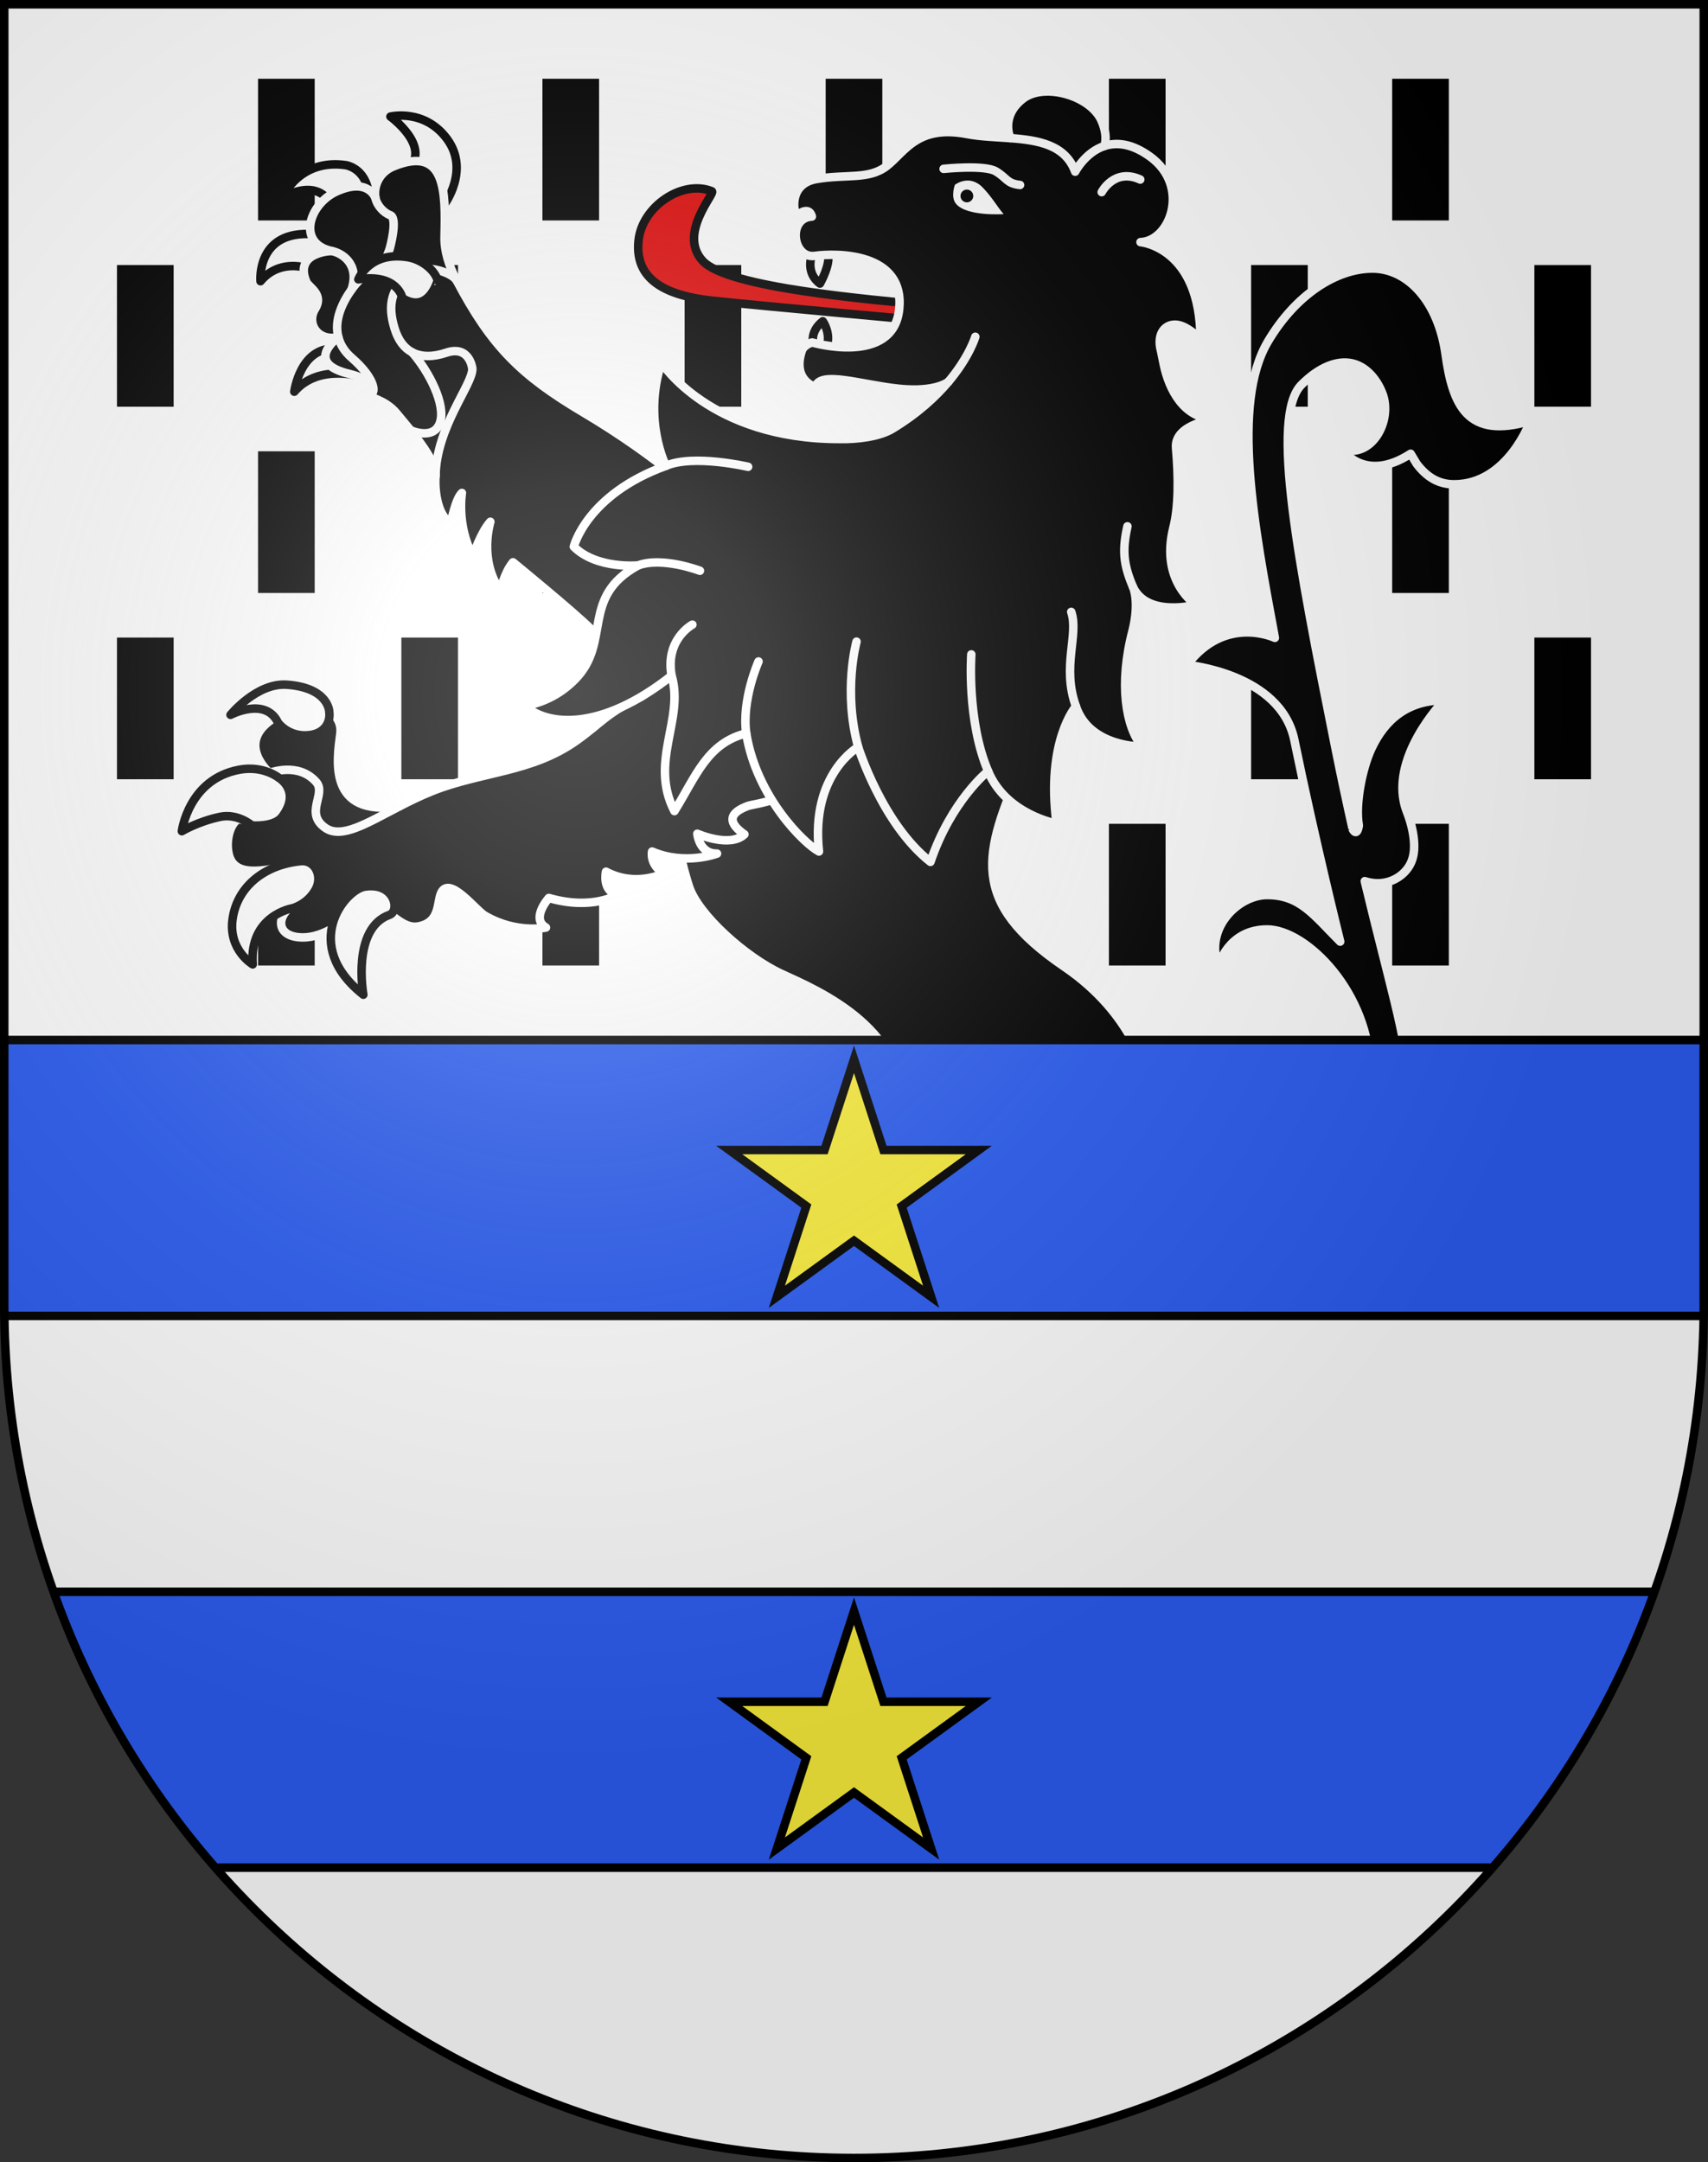 <?xml version="1.0" encoding="UTF-8" standalone="no"?>
<svg
   xmlns:dc="http://purl.org/dc/elements/1.1/"
   xmlns:cc="http://creativecommons.org/ns#"
   xmlns:rdf="http://www.w3.org/1999/02/22-rdf-syntax-ns#"
   xmlns:svg="http://www.w3.org/2000/svg"
   xmlns="http://www.w3.org/2000/svg"
   xmlns:xlink="http://www.w3.org/1999/xlink"
   xmlns:sodipodi="http://sodipodi.sourceforge.net/DTD/sodipodi-0.dtd"
   xmlns:inkscape="http://www.inkscape.org/namespaces/inkscape"
   height="763"
   width="603"
   version="1.0"
   id="svg20"
   sodipodi:version="0.32"
   inkscape:version="0.46"
   sodipodi:docname="Arnex-sur-Nyon-coat_of_arms.svg"
   sodipodi:docbase="C:\Documents and Settings\Steve\Bureau\Blason Villages Suisse pour Wikipédia (par Delta-9)"
   inkscape:output_extension="org.inkscape.output.svg.inkscape">
  <rect width="100%" height="100%" fill="#333333" stroke="none"/>
  <defs
     id="defs29"><inkscape:perspective
   sodipodi:type="inkscape:persp3d"
   inkscape:vp_x="0 : 381.5 : 1"
   inkscape:vp_y="0 : 1000 : 0"
   inkscape:vp_z="603 : 381.5 : 1"
   inkscape:persp3d-origin="301.5 : 254.33333 : 1"
   id="perspective28" />
<linearGradient
   id="linearGradient2893">
  <stop
     style="stop-color:#ffffff;stop-opacity:0.314;"
     offset="0"
     id="stop2895" />
  <stop
     id="stop2897"
     offset="0.19"
     style="stop-color:#ffffff;stop-opacity:0.251;" />
  <stop
     style="stop-color:#6b6b6b;stop-opacity:0.125;"
     offset="0.6"
     id="stop2901" />
  <stop
     style="stop-color:#000000;stop-opacity:0.125;"
     offset="1"
     id="stop2899" />
</linearGradient>
<linearGradient
   id="linearGradient2955">
  <stop
     style="stop-color:white;stop-opacity:0;"
     offset="0"
     id="stop2965" />
  <stop
     style="stop-color:black;stop-opacity:0.646;"
     offset="1"
     id="stop2959" />
</linearGradient>
<radialGradient
   inkscape:collect="always"
   xlink:href="#linearGradient2893"
   id="radialGradient3236"
   gradientUnits="userSpaceOnUse"
   gradientTransform="matrix(1.215,1.531577e-24,1.464684e-23,1.267,-839.192,-490.489)"
   cx="858.042"
   cy="579.933"
   fx="858.042"
   fy="579.933"
   r="300" />
<inkscape:perspective
   id="perspective2642"
   inkscape:persp3d-origin="297.63751 : 280.63 : 1"
   inkscape:vp_z="595.27502 : 420.94501 : 1"
   inkscape:vp_y="0 : 1000 : 0"
   inkscape:vp_x="0 : 420.94501 : 1"
   sodipodi:type="inkscape:persp3d" />

	
	
	
	
	

	

		
		
	
		
		
	
		
		
	
		
		
		
		
		
		
		
		
		
		
		
		
		
		
		
		
		
		
		
		
		
		
		
		
		
		
		
		
		
		
		
		
		
		
		
		
		
		
		
		
		
		
		
		
		
		
		
		
		
		
		
		
		
		
	
		
		
		
		
		
	</defs>
  <sodipodi:namedview
     inkscape:window-height="925"
     inkscape:window-width="1212"
     inkscape:pageshadow="2"
     inkscape:pageopacity="0.0"
     guidetolerance="10.0"
     gridtolerance="10.0"
     objecttolerance="10.0"
     borderopacity="1.0"
     bordercolor="#666666"
     pagecolor="#ffffff"
     id="base"
     inkscape:zoom="0.76261045"
     inkscape:cx="327.73784"
     inkscape:cy="369.83261"
     inkscape:window-x="33"
     inkscape:window-y="42"
     inkscape:current-layer="layer2"
     showgrid="false"
     showguides="true"
     inkscape:guide-bbox="true">
    <sodipodi:guide
       orientation="horizontal"
       position="761.5"
       id="guide1885" />
    <sodipodi:guide
       orientation="vertical"
       position="1.5"
       id="guide1887" />
    <sodipodi:guide
       orientation="horizontal"
       position="1.5"
       id="guide1889" />
    <sodipodi:guide
       orientation="vertical"
       position="601.5"
       id="guide1891" />
    <sodipodi:guide
       orientation="vertical"
       position="301.501"
       id="guide1893" />
  </sodipodi:namedview>
  <desc
     id="desc22">Coat of Arms of Canton of Freiburg (Fribourg)</desc>
  <g
     inkscape:groupmode="layer"
     id="layer1"
     inkscape:label="Fond écu"
     style="opacity:1;display:inline"
     sodipodi:insensitive="true">
    <path
       id="path1899"
       d="M 1.5,1.5 L 1.5,460.368 C 1.5,626.678 135.815,761.5 301.5,761.5 C 467.185,761.5 601.5,626.678 601.5,460.368 L 601.5,1.5 L 1.5,1.5 z"
       style="fill:#ffffff;fill-opacity:1" />
  </g>
  <g
     inkscape:groupmode="layer"
     id="layer2"
     inkscape:label="Meubles"
     style="opacity:1;display:inline"
     sodipodi:insensitive="true">
    <path
       d="M 91.1,340.707 L 111.1,340.707 L 111.1,290.707 L 91.1,290.707 L 91.1,340.707 z M 191.499,340.707 L 211.499,340.707 L 211.499,290.707 L 191.499,290.707 L 191.499,340.707 z M 291.499,340.707 L 311.499,340.707 L 311.499,290.707 L 291.499,290.707 L 291.499,340.707 z M 391.499,340.707 L 411.499,340.707 L 411.499,290.707 L 391.499,290.707 L 391.499,340.707 z M 491.499,290.707 L 491.499,340.707 L 511.499,340.707 L 511.499,290.707 L 491.499,290.707 z"
       id="path2557" />
    <path
       d="M 41.299,274.979 L 61.299,274.979 L 61.299,224.979 L 41.299,224.979 L 41.299,274.979 z M 141.699,274.979 L 161.699,274.979 L 161.699,224.979 L 141.699,224.979 L 141.699,274.979 z M 241.699,274.979 L 261.699,274.979 L 261.699,224.979 L 241.699,224.979 L 241.699,274.979 L 241.699,274.979 z M 341.699,274.979 L 361.699,274.979 L 361.699,224.979 L 341.699,224.979 L 341.699,274.979 z M 441.699,274.979 L 461.699,274.979 L 461.699,224.979 L 441.699,224.979 L 441.699,274.979 z M 541.699,224.979 L 541.699,274.979 L 561.699,274.979 L 561.699,224.979 L 541.699,224.979 z"
       id="path2559" />
    <path
       d="M 91.1,209.25 L 111.1,209.25 L 111.1,159.25 L 91.1,159.25 L 91.1,209.25 z M 191.499,209.25 L 211.499,209.25 L 211.499,159.25 L 191.499,159.25 L 191.499,209.25 z M 291.499,209.25 L 311.499,209.25 L 311.499,159.25 L 291.499,159.25 L 291.499,209.25 z M 391.499,209.25 L 411.499,209.25 L 411.499,159.25 L 391.499,159.25 L 391.499,209.25 z M 491.499,159.25 L 491.499,209.25 L 511.499,209.25 L 511.499,159.25 L 491.499,159.25 z"
       id="path2561" />
    <path
       d="M 41.299,143.522 L 61.299,143.522 L 61.299,93.522 L 41.299,93.522 L 41.299,143.522 z M 141.699,143.522 L 161.699,143.522 L 161.699,93.522 L 141.699,93.522 L 141.699,143.522 z M 241.699,143.522 L 261.699,143.522 L 261.699,93.522 L 241.699,93.522 L 241.699,143.522 L 241.699,143.522 z M 341.699,143.522 L 361.699,143.522 L 361.699,93.522 L 341.699,93.522 L 341.699,143.522 z M 441.699,143.522 L 461.699,143.522 L 461.699,93.522 L 441.699,93.522 L 441.699,143.522 z M 541.699,93.522 L 541.699,143.522 L 561.699,143.522 L 561.699,93.522 L 541.699,93.522 L 541.699,93.522 z"
       id="path2563" />
    <path
       d="M 91.1,77.793 L 111.1,77.793 L 111.1,27.793 L 91.1,27.793 L 91.1,77.793 z M 191.499,77.793 L 211.499,77.793 L 211.499,27.793 L 191.499,27.793 L 191.499,77.793 z M 291.499,77.793 L 311.499,77.793 L 311.499,27.793 L 291.499,27.793 L 291.499,77.793 z M 391.499,77.793 L 411.499,77.793 L 411.499,27.793 L 391.499,27.793 L 391.499,77.793 z M 491.499,27.793 L 491.499,77.793 L 511.499,77.793 L 511.499,27.793 L 491.499,27.793 L 491.499,27.793 z"
       id="path2565" />
    <path
       style="fill:#ffffff;stroke:#000000;stroke-width:3;stroke-linecap:round;stroke-linejoin:round"
       id="path2068"
       d="M 110.807,82.665 C 90.349,81.016 91.973,99.232 91.973,99.232 C 98.383,91.549 107.466,94.399 107.466,94.399 L 113.772,92.978 L 121.027,90.139 L 118.19,83.851 L 110.807,82.665 z" />
    <path
       style="fill:#ffffff;stroke:#000000;stroke-width:3;stroke-linecap:round;stroke-linejoin:round"
       id="path2070"
       d="M 103.9,138.222 C 103.9,138.222 105.888,122.666 118.149,122.979 C 130.449,123.292 128.299,133.096 128.299,133.096 C 128.299,133.096 112.7,127.921 103.9,138.222 z" />
    <path
       style="fill:#ffffff;stroke:#000000;stroke-width:3;stroke-linecap:round;stroke-linejoin:round"
       id="path2072"
       d="M 137.846,41.142 C 137.846,41.142 152.486,51.762 144.036,59.791 C 144.036,59.791 145.636,75.304 156.916,72.094 C 156.916,72.094 165.896,60.099 157.91,49.151 C 149.92,38.204 137.846,41.142 137.846,41.142 z" />
    <path
       style="fill:#ffffff;stroke:#000000;stroke-width:3;stroke-linecap:round;stroke-linejoin:round"
       id="path2076"
       d="M 115.76,70.563 C 115.76,70.563 111.817,63.279 99.783,69.654 C 99.783,69.654 105.564,55.812 122.25,58.302 C 129.143,59.978 129.98,67.178 129.98,67.178 C 129.98,67.178 125.467,76.807 115.76,70.563 z" />
    <path
       style="stroke:#ffffff;stroke-width:3;stroke-linecap:round;stroke-linejoin:round"
       id="path2093"
       d="M 248.794,176.979 C 248.794,176.979 233.097,161.648 206.003,145.586 C 183.864,132.461 173.483,122.265 161.213,98.969 C 158.357,93.656 156.82,88.435 156.947,83.476 C 157.348,67.753 157.46,51.107 138.869,58.744 C 133.718,60.859 131.756,65.948 132.585,70.005 C 132.585,70.005 130.249,62.46 118.897,67.526 C 109.154,71.874 104.621,85.846 117.067,88.571 C 117.067,88.571 103.636,88.876 108.171,99.503 C 108.96,101.348 114.464,103.837 111.268,108.974 C 108.076,114.11 112.17,120.614 119.449,118.971 C 119.449,118.971 106.846,128.071 123.49,131.983 C 125.982,132.568 132.036,134.357 130.276,138.938 C 129.678,140.489 135.8,140.644 140.121,145.972 C 141.396,147.548 143.149,149.592 144.97,151.845 C 149.315,157.21 154.064,163.756 153.759,167.975 C 153.328,173.963 154.784,182.35 159.183,184.55 C 159.183,184.55 160.794,175.983 163.072,173.952 C 163.072,173.952 161.11,185.38 166.958,196.227 C 166.958,196.227 169.677,187.948 173.114,184.122 C 173.114,184.122 168.871,197.58 176.67,208.474 C 176.67,208.474 177.941,202.245 181.102,198.413 C 181.102,198.413 202.144,215.578 208.67,222.011 C 210.572,223.886 220.612,233.115 230.245,226.576 C 239.882,220.039 295.32,204.945 295.32,204.945 L 276.802,176.306 L 270.206,173.007 L 248.794,176.979 z" />
    <path
       style="fill:none;stroke:#ffffff;stroke-width:3;stroke-linecap:round;stroke-linejoin:round"
       id="path2137"
       d="M 117.066,88.572 C 120.441,89.189 127.138,92.929 124.125,102.157" />
    <path
       style="fill:none;stroke:#ffffff;stroke-width:3;stroke-linecap:round;stroke-linejoin:round"
       id="path2139"
       d="M 132.585,70.005 C 133.082,72.44 135.371,75.039 137.763,75.935 C 140.568,76.979 137.659,87.477 137.659,87.477 C 137.659,87.477 136.683,90.979 134.819,93.354" />
    <path
       style="fill:none;stroke:#ffffff;stroke-width:3;stroke-linecap:round;stroke-linejoin:round"
       id="path2153"
       d="M 144.968,151.843 C 144.968,151.843 153.103,155.536 155.317,149.184 C 157.528,142.832 151.386,131.007 145.487,124.316" />
    <path
       style="fill:none;stroke:#ffffff;stroke-width:3;stroke-linecap:round;stroke-linejoin:round"
       id="path2155"
       d="M 161.212,98.968 C 159.462,96.146 151.393,93.728 147.797,95.376 C 147.275,95.617 146.776,95.863 146.307,96.119 C 136.028,101.662 137.689,110.53 139.296,115.881 C 140.571,120.127 142.734,122.86 145.487,124.319 C 148.819,126.08 153.01,125.985 157.543,124.463 C 165.822,121.684 166.744,130.039 166.744,130.039 C 167.017,135.557 154.021,150.602 153.754,167.974" />
    <path
       style="fill:none;stroke:#ffffff;stroke-width:3;stroke-linecap:round;stroke-linejoin:round"
       id="path2157"
       d="M 146.308,96.119 C 146.308,96.119 144.871,91.839 139.547,92.128 C 138.202,92.203 136.566,92.611 134.817,93.356 C 131.258,94.873 127.217,97.793 124.125,102.157 C 120.865,106.758 117.867,112.971 119.449,118.971 C 120.108,121.471 121.517,123.973 124.117,126.223 C 133.192,134.075 132.843,139.66 130.276,138.938" />
    <path
       style="fill:#ffffff;stroke:#000000;stroke-width:3;stroke-linecap:round;stroke-linejoin:round"
       id="path2161"
       d="M 142.079,105.215 C 142.079,105.215 140.434,96.427 126.515,98.57 C 126.515,98.57 130.49,88.514 144.045,90.774 C 149.357,91.659 153.784,95.771 154.502,99.037 C 154.501,99.036 151.265,110.946 142.079,105.215 z" />
    <path
       style="stroke:#ffffff;stroke-width:3;stroke-linecap:round;stroke-linejoin:round"
       id="path2074"
       d="M 105.762,490.513 C 105.762,490.513 109.026,476.402 91.853,479.398 C 91.853,479.398 99.358,468.367 109.979,471.138 C 120.599,473.909 119.286,485.378 119.286,485.378 L 105.762,490.513 z" />
    <path
       style="stroke:#ffffff;stroke-width:3;stroke-linecap:round;stroke-linejoin:round"
       id="path2078"
       d="M 96.543,511.335 C 96.543,511.335 93.772,497.794 79.871,505.974 C 79.871,505.974 86.104,493.703 97.112,494.999 C 108.118,496.298 105.349,504.972 105.349,504.972 L 96.543,511.335 z" />
    <path
       style="stroke:#ffffff;stroke-width:3;stroke-linecap:round;stroke-linejoin:round"
       id="path2080"
       d="M 96.134,545.089 C 96.134,545.089 93.064,533.142 99.074,525.775 C 102.782,521.234 109.839,518.347 113.378,519.275 L 109.624,533.652 C 109.626,533.652 99.093,528.929 96.134,545.089 z" />
    <path
       style="stroke:#ffffff;stroke-width:3;stroke-linecap:round;stroke-linejoin:round"
       id="path2082"
       d="M 123.781,535.769 C 123.781,535.769 111.496,534.533 115.315,550.494 C 115.315,550.494 117.922,542.113 125.981,543.435 L 123.781,535.769 z" />
    <path
       style="stroke:#ffffff;stroke-width:3;stroke-linecap:round;stroke-linejoin:round"
       id="path2086"
       d="M 348.276,363.065 C 348.276,363.065 337.785,361.796 327.715,365.166 C 322.926,365.166 281.513,368.695 250.936,372.151 C 227.894,374.596 189.502,386.779 180.597,408.999 C 180.597,408.999 190.645,399.398 197.801,403.176 C 197.801,403.176 186.874,409.052 184.245,428.871 C 184.245,428.871 193.96,420.811 199.201,422.182 C 199.201,422.182 193.772,431.549 191.813,442.961 C 191.813,442.961 199.379,436.035 203.899,436.264 C 203.899,436.264 200.59,438.578 202.317,449.522 C 202.317,449.522 221.513,457.502 218.335,463.829 C 215.157,470.149 167.437,505.075 148.28,504.37 C 148.28,504.37 146.227,498.585 138.274,501.759 C 138.274,501.759 134.842,499.683 133.104,493.124 C 131.367,486.567 123.206,478.749 114.187,481.903 C 107.094,484.382 99.854,491.469 102.96,497.751 C 102.96,497.751 80.773,512.704 103.846,522.073 C 105.319,522.669 106.526,522.454 107.653,521.901 C 107.653,521.901 97.355,530.78 109.195,535.928 C 115.921,538.856 120.821,535.533 120.821,535.533 C 119.872,538.178 119.014,542.351 122.811,545.894 C 125.94,548.822 134.901,548.4 141.135,547.542 C 147.018,546.735 154.341,552.366 164.032,549.296 C 170.721,547.179 179.622,541.603 188.502,536.817 C 194.349,533.665 221.267,525.758 226.46,524.508 C 237.676,521.807 247.691,513.483 247.691,513.483 C 247.691,513.483 238.025,514.083 233.87,510.182 C 233.87,510.182 260.408,505.692 268.988,490.041 C 268.988,490.041 256.946,493.445 251.501,489.92 C 251.501,489.92 281.654,481.186 283.527,471.149 C 283.527,471.149 276.521,472.551 270.195,468.09 C 263.869,463.633 259.436,453.598 262.207,447.135 C 266.637,436.803 288.986,426.807 306.187,421.384 C 323.384,415.96 339.309,410.028 350.987,418.337 C 362.672,426.651 355.383,378.826 355.383,378.826 L 355.975,352.766 L 348.276,363.065 z" />
    <path
       style="fill:none;stroke:#ffffff;stroke-width:3;stroke-linecap:round;stroke-linejoin:round"
       id="path2123"
       d="M 107.654,521.896 C 113.882,520.382 113.242,516.24 118.852,519.654 C 128.004,525.217 125.709,529.617 125.709,529.617 C 125.709,529.617 122.204,531.68 120.822,535.527" />
    <path
       style="fill:none;stroke:#ffffff;stroke-width:3;stroke-linecap:round;stroke-linejoin:round"
       id="path2125"
       d="M 136.603,526.476 C 136.603,526.476 129.397,526.781 125.71,529.617" />
    <path
       style="fill:none;stroke:#ffffff;stroke-width:3;stroke-linecap:round;stroke-linejoin:round"
       id="path2127"
       d="M 102.962,497.747 C 104.102,500.054 106.635,502.249 111.084,504.071 C 115.933,506.051 123.424,500.112 130.663,513.493" />
    <path
       style="fill:none;stroke:#ffffff;stroke-width:3;stroke-linecap:round;stroke-linejoin:round"
       id="path2129"
       d="M 138.275,501.751 C 130.321,504.921 128.382,520.151 135.304,524.821 C 142.229,529.487 151.271,529.942 160.042,523.645 C 168.809,517.352 190.806,522.155 188.503,536.815" />
    <path
       style="stroke:#ffffff;stroke-width:3;stroke-linecap:round;stroke-linejoin:round"
       id="path2171"
       d="M 134.958,513.882 C 134.958,513.882 128.22,502.671 116.582,511.841 C 116.582,511.841 119.076,500.681 128.301,499.15 C 137.524,497.623 144.536,504.57 144.536,504.57 C 144.536,504.57 144.093,514.3 134.958,513.882 z" />
    <path
       style="stroke:#ffffff;stroke-width:3;stroke-linecap:round;stroke-linejoin:round"
       id="path2662"
       d="M 291.631,375.271 C 291.631,375.271 315.574,389.771 317.092,422.146 L 329.821,409.417 C 329.822,409.416 324.006,381.342 291.631,375.271 z" />
    <path
       style="stroke:#ffffff;stroke-width:3;stroke-linecap:round;stroke-linejoin:round"
       id="path2084"
       d="M 340.3,576.396 C 340.3,576.396 337.845,573.343 333.228,573.144 C 328.616,572.941 333.228,573.144 333.228,573.144 L 332.371,580.208 L 339.411,579.819 L 340.3,576.396" />
    <path
       style="stroke:#ffffff;stroke-width:3;stroke-linecap:round;stroke-linejoin:round"
       id="path2667"
       d="M 510.328,124.874 C 507.8,106.664 497.177,94.776 484.529,94.776 C 471.883,94.776 457.466,103.881 447.602,120.574 C 434.588,142.598 442.782,185.985 450.081,225.085 L 450.081,225.084 C 450.081,225.084 432.597,216.771 419.106,234.644 C 419.106,234.644 451.923,237.582 456.919,260.934 C 464.288,296.846 473.146,332.274 473.146,332.274 C 463.662,322.789 458.982,315.834 447.347,315.834 C 437.231,315.834 425.09,327.469 430.149,340.874 C 430.149,340.874 433.437,327.975 447.347,327.975 C 461.259,327.975 483.769,350.486 483.769,378.56 C 483.769,406.634 462.776,417.763 450.383,417.763 C 437.988,417.763 428.125,410.934 424.584,402.588 C 421.051,394.259 417.723,388.534 414.039,385.074 C 408.932,380.277 404.435,379.346 404.435,379.346 C 404.435,379.346 400.611,358.046 375.68,341.097 C 341.974,318.182 347.274,301.078 360.763,270.053 L 354.294,261.456 L 351.318,249.117 L 241.562,255.402 L 236.997,277.472 C 238.977,288.711 237.737,295.405 243.239,312.811 L 243.256,312.849 C 246.488,322.713 263.093,337.78 276.136,343.758 C 287.984,349.188 323.447,363.886 317.091,395.118 C 314.237,408.814 308.898,435.454 319.958,453.171 C 319.958,453.171 323.515,445.941 327.238,445.667 C 327.238,445.667 324.3,455.521 328.653,472.655 C 328.653,472.655 332.175,466.294 339.639,465.313 C 339.639,465.313 335.013,475.709 340.502,488.114 C 340.502,488.114 344.638,478.301 350.268,476.807 C 350.268,476.807 346.037,488.789 352.66,496.465 C 352.66,496.465 354.37,493.512 360.33,495.076 C 366.293,496.637 392.391,509.416 387.006,526.56 C 381.778,543.206 363.455,584.121 349.625,585.822 C 350.081,582.601 348.312,579.672 346.174,578.258 C 339.969,574.137 335.246,578.783 335.246,578.783 C 335.246,578.783 335.236,568.349 322.643,569.972 C 310.045,571.599 304.469,579.175 308.718,588.048 C 303.529,592.915 295.738,603.179 301.533,611.362 C 303.887,614.68 310.058,616.419 317.959,614.417 C 317.959,614.417 317.759,626.128 330.796,626.599 C 344.043,627.074 342.066,611.076 350.759,609.982 C 353.525,609.63 356.635,620.326 360.578,619.752 C 365.983,618.969 375.61,601.094 385.755,600.356 C 395.9,599.606 406.398,590.594 406.398,590.594 C 406.398,590.594 400.512,590.338 396.888,586.629 C 396.888,586.629 413.369,585.371 424.904,572.059 C 424.904,572.059 420.278,571.858 416.231,568.127 C 416.231,568.127 432.482,562.525 441.122,547.902 C 441.122,547.902 433.941,548.377 430.716,545.078 C 430.716,545.078 444.112,537.373 447.904,527.67 C 447.904,527.67 441.898,530.17 436.621,525.598 C 436.621,525.598 448.405,511.014 447.303,507.414 C 412.779,499.351 402.885,475.1 401.233,473.301 C 399.996,471.951 398.141,466.399 398.141,454.406 C 398.141,450.439 399.104,445.906 402.066,440.968 C 411.074,425.958 405.076,410.642 408.4,399.549 C 410.928,410.93 426.104,433.441 450.385,433.441 C 474.664,433.441 496.67,408.401 496.67,378.557 C 496.67,367.031 490.317,346.368 481.825,310.938 C 490.054,313.608 496.949,308.703 498.607,303.184 C 499.965,299.176 499.173,292.814 496.697,286.473 C 489.46,267.944 509.822,247.119 509.822,247.119 C 496.709,247.119 488.895,254.191 484.259,263.981 C 480.947,270.966 478.393,283.774 479.723,291.297 C 479.039,295.579 477.575,292.617 477.574,292.641 C 475.564,283.706 473.485,274.011 471.378,263.474 C 458.226,197.714 448.315,146.921 459.49,135.746 C 465.939,129.296 472.182,127.188 477.068,128.159 C 482.172,129.173 486.047,133.667 488.027,138.782 C 491.832,148.646 484.001,162.157 473.739,158.426 C 473.739,158.426 481.596,170.748 498.018,160.114 L 500.145,163.667 C 503.536,168.125 507.616,170.905 513.363,170.905 C 532.332,170.905 540.3,148.521 540.3,148.521 C 517.915,155.226 512.833,142.912 510.328,124.874 z" />
    <path
       style="fill:none;stroke:#ffffff;stroke-width:3;stroke-linecap:round;stroke-linejoin:round"
       id="path2131"
       d="M 349.627,585.83 C 349.206,585.881 348.796,585.9 348.385,585.885 C 341.441,585.58 335.245,578.791 335.245,578.791" />
    <path
       style="fill:none;stroke:#ffffff;stroke-width:3;stroke-linecap:round;stroke-linejoin:round"
       id="path2159"
       d="M 317.967,614.423 C 317.967,614.423 318.077,604.771 323.581,600.321 C 329.086,595.876 335.124,596.848 338.528,598.827 C 342.666,601.241 344.306,596.85 344.306,596.85 C 344.306,596.85 338.113,596.579 333.669,591.1 C 329.91,586.457 322.985,576.524 310.429,586.573 C 309.914,586.987 309.337,587.487 308.72,588.055" />
    <path
       style="stroke:#ffffff;stroke-width:3;stroke-linecap:round;stroke-linejoin:round"
       id="path2173"
       d="M 327.345,570.955 C 327.345,570.955 328.927,561.437 320.268,557.482 C 309.58,552.599 297.364,562.437 297.364,562.437 C 297.364,562.437 314.444,562.664 312.14,574.99 C 312.139,574.99 323.547,576.867 327.345,570.955 z" />
    <path
       style="stroke:#ffffff;stroke-width:3;stroke-linecap:round;stroke-linejoin:round"
       id="path2175"
       d="M 311.058,586.261 C 311.058,586.261 299.677,578.322 290.119,588.116 C 280.556,597.921 289.993,612.165 289.993,612.165 C 289.993,612.165 292.074,595.831 301.901,600.218 C 301.9,600.22 311.738,597.613 311.058,586.261 z" />
    <path
       style="stroke:#ffffff;stroke-width:3;stroke-linecap:round;stroke-linejoin:round"
       id="path2177"
       d="M 324.561,600.929 C 324.561,600.929 308.983,599.978 304.791,614.982 C 302.048,624.808 309.001,633.384 309.001,633.384 C 309.001,633.384 312.147,615.302 320.605,617.323 C 320.604,617.33 327.292,612.648 324.561,600.929 z" />
    <path
       style="stroke:#ffffff;stroke-width:3;stroke-linecap:round;stroke-linejoin:round"
       id="path2179"
       d="M 343.267,618.04 C 343.267,618.04 347.556,627.702 341.913,635.466 C 341.913,635.466 355.72,630.169 354.62,614.392 C 355.154,608.894 350.487,608.021 346.774,611.843 C 345.231,613.429 343.066,615.82 343.267,618.04 z" />
    <path
       style="stroke:#ffffff;stroke-width:3;stroke-linecap:round;stroke-linejoin:round"
       id="path2677"
       d="M 296.596,224.388 C 296.596,224.388 264.322,213.164 246.604,209.068 C 239.027,212.487 226.674,245.672 226.674,245.672 C 213.931,251.679 212.476,254.991 203.481,261.37 C 187.679,272.573 169.796,272.277 152.643,279.125 C 148.541,280.764 144.671,282.659 141.051,284.527 C 115.554,288.283 118.97,268.206 120.155,258.938 C 121.339,249.668 108.6,245.407 96.181,253.726 C 83.161,262.448 95.177,272.745 95.177,272.745 C 95.177,272.745 100.326,279.221 95.65,284.829 C 90.972,290.439 84.023,289.114 84.023,289.114 C 81.299,290.698 79.607,296.481 80.755,301.455 C 82.911,310.81 95.825,306.383 103.679,305.237 C 111.531,304.095 109.747,315.035 103.227,319.542 C 97.669,323.386 97.556,329.86 105.276,330.716 C 112.999,331.567 120.23,326.163 127.466,320.759 C 134.7,315.353 139.979,328.432 147.777,326.9 C 155.573,325.369 154.146,318.46 155.763,315.058 C 158.756,308.755 168.305,321.764 171.482,323.278 C 182.529,329.579 192.751,327.302 192.751,327.302 C 187.226,324.151 193.765,316.869 193.765,316.869 C 209.192,321.346 218.079,315.702 218.079,315.702 C 212.423,314.546 213.946,307.601 213.946,307.601 C 224.468,313.19 234.293,308.199 234.293,308.199 C 229.185,304.988 230.218,300.486 230.218,300.486 C 241.924,305.504 253.146,301.214 253.146,301.214 C 246.833,301.342 246.187,294.206 246.187,294.206 C 246.187,294.206 257.704,299.272 262.814,294.427 C 253.916,288.262 261.603,285.384 263.926,284.438 C 265.481,283.832 271.348,283.368 277.649,280.333 C 280.965,278.735 285.543,276.456 288.534,273.038 C 290.892,270.34 289.703,266.864 291.227,262.591 C 292.726,258.393 295.82,253.398 295.982,247.308 L 296.154,240.873 C 296.283,236.046 302.323,226.87 302.323,226.87 L 296.596,224.388 z" />
    <path
       style="fill:none;stroke:#ffffff;stroke-width:3;stroke-linecap:round;stroke-linejoin:round"
       id="path2135_1_"
       d="M 141.049,284.526 C 129.534,290.474 120.573,296.123 114.854,292.14 C 107.34,286.906 115.297,280.168 111.659,275.994 C 105.342,268.74 95.174,272.743 95.174,272.743" />
    <path
       style="fill:#ffffff;stroke:#000000;stroke-width:3;stroke-linecap:round;stroke-linejoin:round"
       id="path2163_1_"
       d="M 81.393,252.25 C 81.393,252.25 93.756,245.757 98.165,255.021 C 98.165,255.021 102.018,260.456 109.645,259.347 C 114.55,258.631 116.793,254.918 116.238,251.088 C 116.238,251.088 116.06,242.704 101.346,241.618 C 90.655,240.829 81.393,252.25 81.393,252.25 z" />
    <path
       style="fill:#ffffff;stroke:#000000;stroke-width:3;stroke-linecap:round;stroke-linejoin:round"
       id="path2165_1_"
       d="M 64.202,293.311 C 64.202,293.311 66.531,274.974 84.443,271.621 C 93.103,270.001 98.501,274.527 98.501,274.527 C 98.501,274.527 106.338,279.072 99.652,288.176 C 96.867,291.971 88.977,291.294 88.977,291.294 C 88.977,291.294 83.97,286.916 77.682,288.246 C 69.857,289.906 64.202,293.311 64.202,293.311 z" />
    <path
       style="fill:#ffffff;stroke:#000000;stroke-width:3;stroke-linecap:round;stroke-linejoin:round"
       id="path2167_1_"
       d="M 89.216,340.308 C 89.216,340.308 80.587,335.241 82.105,324.362 C 83.739,312.653 93.637,304.952 106.664,303.841 C 111.605,303.811 113.809,309.483 111.456,313.834 C 108.562,319.182 103.246,320.502 103.246,320.502 C 103.246,320.502 87.947,322.992 89.216,340.308 z" />
    <path
       style="fill:#ffffff;stroke:#000000;stroke-width:3;stroke-linecap:round;stroke-linejoin:round"
       id="path2169_1_"
       d="M 128.845,312.866 C 121.762,313.898 105.96,333.401 128.277,351.01 C 128.277,351.01 124.057,327.617 137.528,322.811 C 141.23,321.491 139.471,311.318 128.845,312.866 z" />
    <path
       style="fill:#e20909;stroke:#000000;stroke-width:3;stroke-linecap:round;stroke-linejoin:round"
       id="path2638"
       d="M 327.513,113.27 C 327.513,113.27 271.097,108.166 251.673,106.126 C 232.25,104.084 224.159,96.979 225.436,84.838 C 226.713,72.697 241.113,63.286 251.315,67.493 C 252.758,68.087 239.201,82.33 248.033,92.022 C 256.863,101.712 307.571,105.625 328.09,107.781 L 327.513,113.27 z" />
    <path
       style="fill:#ffffff;stroke:#000000;stroke-width:3;stroke-linecap:round;stroke-linejoin:round"
       id="path2640"
       d="M 286.596,90.119 C 286.596,90.119 284.237,96.241 289.481,100.067 C 289.481,100.067 293.309,93.329 292.275,89.739 L 289.957,87.179 L 286.596,90.119 z" />
    <path
       style="fill:#ffffff;stroke:#000000;stroke-width:3;stroke-linecap:round;stroke-linejoin:round"
       id="path2642"
       d="M 287.106,121.275 C 287.106,121.275 285.844,116.965 290.474,113.367 C 290.474,113.367 293.512,117.581 291.821,122.264 L 289.021,123.329 L 287.106,121.275 z" />
    <path
       style="stroke:#ffffff;stroke-width:3;stroke-linecap:round;stroke-linejoin:round"
       id="path2689"
       d="M 414.211,186.398 C 416.175,178.814 416.095,168.279 415.184,157.865 C 414.674,149.574 428.971,147.875 428.971,147.875 C 417.858,147.875 412.685,137.245 410.885,128.711 C 409.906,123.778 409.59,122.515 409.59,122.515 C 408.649,116.682 412.206,113.935 415.998,114.686 C 419.792,115.437 423.82,119.69 423.82,119.69 C 423.82,87.23 402.645,85.439 402.645,85.439 C 413.305,85.016 420.279,65.634 406.061,55.294 C 399.516,50.535 394.126,50.147 389.957,51.497 C 390.682,48.844 390.319,45.855 388.85,42.527 C 384.941,33.698 368.578,29.058 361.12,34.861 C 353.053,41.137 356.708,48.745 356.708,48.745 C 351.491,48.358 346.146,48.217 341.479,47.318 C 323.845,43.92 319.428,53.635 313.081,58.575 C 306.727,63.516 298.891,61.359 288.236,63.177 C 277.583,64.997 280.492,76.666 281.5,75.882 C 285.937,72.43 286.628,76.421 286.628,76.421 C 277.936,76.932 279.874,91.378 287.638,90.296 C 295.407,89.213 319.567,89.049 317.454,109.124 C 315.346,129.2 286.723,120.85 286.723,120.85 C 286.723,120.85 283.806,121.61 283.08,123.789 C 279.604,134.267 287.848,136.574 287.848,136.574 C 289.391,130.684 304.037,135.784 317.224,137.169 C 330.41,138.556 334.837,134.711 334.837,134.711 C 330.387,139.991 324.011,145.912 314.991,151.357 C 310.512,154.061 302.738,155.07 296.352,154.921 C 250.573,154.921 233.504,127.956 233.504,127.956 C 226.881,148.312 235.099,164.385 235.099,164.385 C 207.082,174.516 202.578,192.902 202.578,192.902 C 210.583,200.907 225.259,199.529 225.259,199.529 C 204.746,210.747 215.999,226.52 203.033,239.72 C 198.631,244.201 192.924,247.666 185.401,249.104 C 192.992,255.989 211.75,258.442 237.099,238.431 C 241.669,253.774 229.094,268.867 238.1,286.211 C 245.771,273.87 249.607,262.279 263.449,258.777 C 267.118,281.457 284.087,297.851 289.132,300.469 C 286.131,273.119 302.974,263.615 302.974,263.615 C 302.974,263.615 311.48,290.798 328.49,304.14 C 335.828,282.46 348.836,272.12 348.836,272.12 C 355.173,287.463 373.02,290.631 373.02,290.631 C 369.183,261.279 379.857,249.272 379.857,249.272 C 384.693,263.781 403.205,263.447 403.205,263.447 C 397.442,256.61 394.914,241.289 399.845,222.579 C 402.465,211.947 399.952,207.037 399.952,207.037 C 404.955,218.044 422.218,213.416 422.218,213.416 C 422.218,213.416 409.534,205.345 414.211,186.398 z" />
    <path
       style="fill:none;stroke:#ffffff;stroke-width:3;stroke-linecap:round;stroke-linejoin:round"
       id="path2650"
       d="M 334.837,134.711 C 342.285,125.874 344.332,118.832 344.332,118.832" />
    <path
       style="fill:none;stroke:#ffffff;stroke-width:3;stroke-linecap:round;stroke-linejoin:round"
       id="path2652"
       d="M 356.707,48.746 C 366.645,49.482 376.128,51.114 379.586,60.581 C 379.586,60.581 383.138,53.708 389.958,51.497" />
    <path
       style="fill:none;stroke:#ffffff;stroke-width:3;stroke-linecap:round;stroke-linejoin:round"
       id="path2654"
       d="M 388.949,67.798 C 388.949,67.798 393.373,59.182 402.561,63.352" />
    <path
       style="fill:none;stroke:#ffffff;stroke-width:3;stroke-linecap:round;stroke-linejoin:round"
       id="path2656"
       d="M 333.135,59.588 C 333.135,59.588 347.553,58.077 351.558,60.457 C 355.571,62.834 355.365,64.772 360.128,65.273" />
    <path
       style="fill:#ffffff"
       id="path2658"
       d="M 337.128,65.205 C 337.128,65.205 342.232,61.223 347.016,66.243 C 350.486,69.884 351.924,72.772 354.329,75.557 C 354.329,75.557 341.351,76.47 337.53,71.94 C 335.49,69.519 337.128,65.205 337.128,65.205 z" />
    <path
       style="fill:none;stroke:#ffffff;stroke-width:3;stroke-linecap:round;stroke-linejoin:round"
       id="path2696"
       d="M 264.118,164.719 C 264.118,164.719 244.666,160.184 235.1,164.386" />
    <path
       style="fill:none;stroke:#ffffff;stroke-width:3;stroke-linecap:round;stroke-linejoin:round"
       id="path2698"
       d="M 247.108,201.408 C 247.108,201.408 233.767,196.316 225.261,199.529" />
    <path
       style="fill:none;stroke:#ffffff;stroke-width:3;stroke-linecap:round;stroke-linejoin:round"
       id="path2700"
       d="M 237.102,238.431 C 234.768,225.589 244.44,220.42 244.44,220.42" />
    <path
       style="fill:none;stroke:#ffffff;stroke-width:3;stroke-linecap:round;stroke-linejoin:round"
       id="path2702"
       d="M 267.788,233.427 C 267.788,233.427 261.784,246.936 263.452,258.777" />
    <path
       style="fill:none;stroke:#ffffff;stroke-width:3;stroke-linecap:round;stroke-linejoin:round"
       id="path2704"
       d="M 302.392,226.423 C 302.392,226.423 297.555,243.768 302.976,263.613" />
    <path
       style="fill:none;stroke:#ffffff;stroke-width:3;stroke-linecap:round;stroke-linejoin:round"
       id="path2706"
       d="M 342.917,230.926 C 342.917,230.926 341.251,254.274 348.837,272.118" />
    <path
       style="fill:none;stroke:#ffffff;stroke-width:3;stroke-linecap:round;stroke-linejoin:round"
       id="path2708"
       d="M 378.189,215.916 C 380.941,223.922 374.771,235.345 379.857,249.27" />
    <path
       style="fill:none;stroke:#ffffff;stroke-width:3;stroke-linecap:round;stroke-linejoin:round"
       id="path2710"
       d="M 398.033,185.731 C 396.199,194.07 396.533,198.99 399.951,207.036" />
    <circle
       sodipodi:ry="2.25"
       sodipodi:rx="2.25"
       sodipodi:cy="69.195"
       sodipodi:cx="341.388"
       cx="341.388"
       cy="69.195"
       r="2.25"
       id="circle2621"
       transform="translate(-3.7999993e-2,-4.5e-2)" />
    <path
       style="fill:#2b5df2"
       id="path1892"
       d="M 1.5,367 L 1.5,460.375 C 1.5,626.689 135.814,761.5 301.5,761.5 C 467.188,761.5 601.5,626.687 601.5,460.375 L 601.5,367 L 1.5,367 L 1.5,367 z" />
    <path
       style="fill:#ffffff"
       d="M 301.499,761.499 C 391.339,761.499 471.94,721.852 526.922,659.05 L 76.077,659.05 C 131.058,721.852 211.66,761.499 301.499,761.499 z M 1.55,464.35 C 1.99,498.47 8.077,531.218 18.926,561.7 L 584.072,561.7 C 594.922,531.219 601.009,498.471 601.449,464.35 L 1.55,464.35 z"
       id="path2626" />
    <path
       style="fill:none;stroke:#000000;stroke-width:3"
       d="M 526.922,659.05 L 76.077,659.05 M 18.926,561.7 L 584.072,561.7 M 601.449,464.35 L 1.55,464.35"
       id="path2630" />
    <line
       style="fill:none;stroke:#000000;stroke-width:3"
       id="path6594"
       x1="1.5"
       y1="367"
       x2="601.499"
       y2="367" />
    <polygon
       style="fill:#fcef3c;stroke:#000000;stroke-width:3;stroke-miterlimit:20"
       id="polygon2528_10_"
       stroke-miterlimit="20"
       points="311.938,600.556 345.598,600.556 318.369,620.34 328.769,652.353 301.537,632.568 274.307,652.353 284.71,620.34 257.479,600.556 291.139,600.556 301.537,568.544 311.938,600.556 "
       transform="translate(-3.7999993e-2,-4.5e-2)" />
    <polygon
       style="fill:#fcef3c;stroke:#000000;stroke-width:3;stroke-miterlimit:20"
       id="polygon2528_11_"
       stroke-miterlimit="20"
       points="311.938,405.856 345.598,405.856 318.369,425.64 328.769,457.654 301.537,437.869 274.307,457.654 284.71,425.64 257.479,405.856 291.139,405.856 301.537,373.845 311.938,405.856 "
       transform="translate(-3.7999993e-2,-4.5e-2)" />
  </g>
  <g
     inkscape:groupmode="layer"
     id="layer3"
     inkscape:label="Reflet final"
     style="display:inline"
     sodipodi:insensitive="true">
    <path
       style="fill:url(#radialGradient3236);fill-opacity:1"
       d="M 1.5,1.5 L 1.5,460.368 C 1.5,626.679 135.815,761.5 301.5,761.5 C 467.185,761.5 601.5,626.679 601.5,460.368 L 601.5,1.5 L 1.5,1.5 z "
       id="path2346" />
  </g>
  <g
     inkscape:groupmode="layer"
     id="layer4"
     inkscape:label="Contour final"
     style="display:inline"
     sodipodi:insensitive="true">
    <path
       style="fill:none;fill-opacity:1;stroke:#000000;stroke-width:3;stroke-miterlimit:4;stroke-dasharray:none;stroke-opacity:1"
       d="M 1.5,1.5 L 1.5,460.368 C 1.5,626.679 135.815,761.5 301.5,761.5 C 467.185,761.5 601.5,626.679 601.5,460.368 L 601.5,1.5 L 1.5,1.5 z "
       id="path3239" />
  </g>
</svg>
